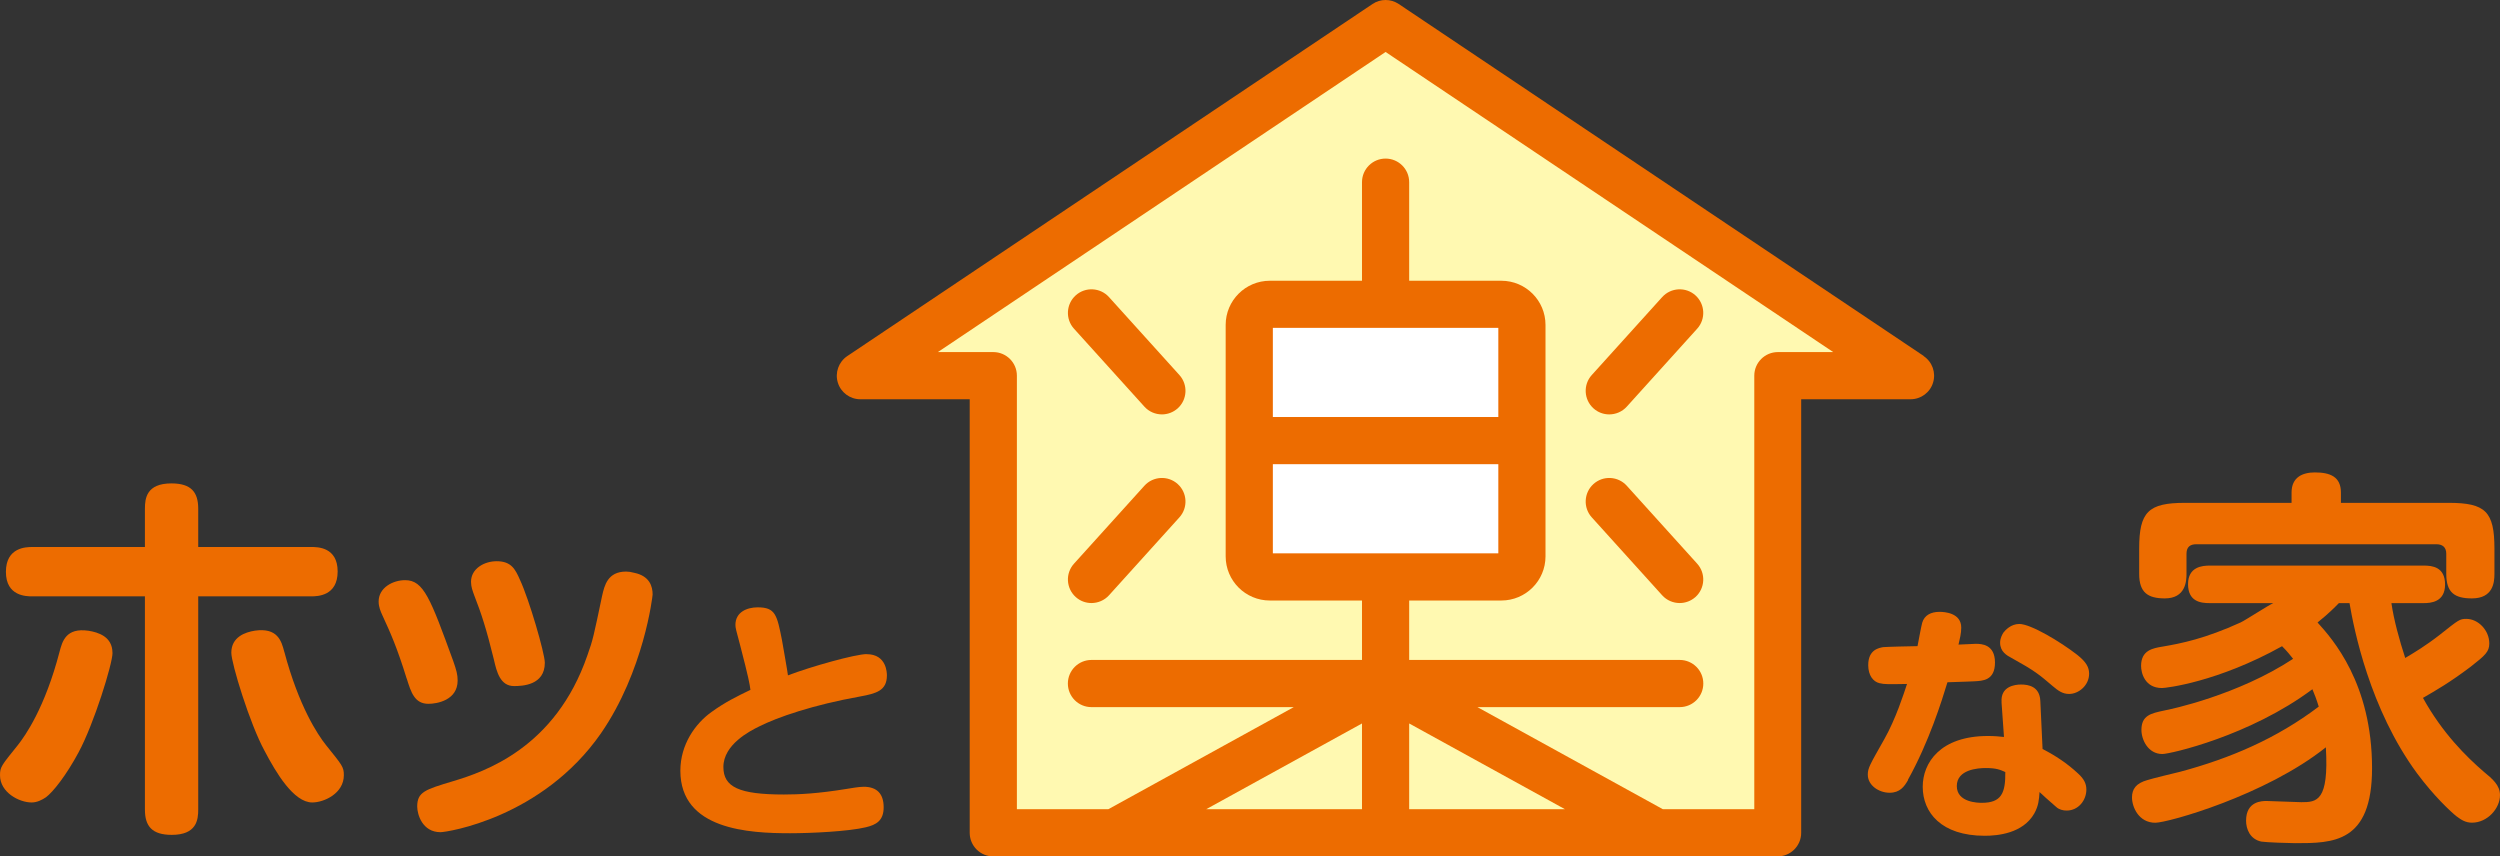 <?xml version="1.0" encoding="UTF-8"?>
<svg id="_レイヤー_1" data-name="レイヤー 1" xmlns="http://www.w3.org/2000/svg" viewBox="0 0 355.03 121.62">
  <rect x="0" y="0" width="355.03" height="121.62" fill="#333333" stroke="none"/>
  <defs>
    <style>
      .cls-1 {
        fill: #fff;
      }

      .cls-2 {
        fill: #ed6c00;
      }

      .cls-3 {
        fill: #fff9b1;
      }
    </style>
  </defs>
  <path class="cls-2" d="M273.22,50.57L198.64,.57c-1.13-.76-2.6-.76-3.73,0L120.32,50.57c-1.22,.82-1.77,2.35-1.34,3.76,.43,1.41,1.73,2.37,3.2,2.37h15.53v61.57c0,1.85,1.5,3.35,3.35,3.35h17.19s0,0,0,0c0,0,0,0,0,0h77s0,0,0,0c0,0,0,0,0,0h17.19c1.85,0,3.35-1.5,3.35-3.35V56.7h15.53c1.47,0,2.78-.96,3.2-2.37,.43-1.41-.11-2.94-1.34-3.76Z"/>
  <path class="cls-3" d="M252.48,50c-1.85,0-3.35,1.5-3.35,3.35v61.57h-12.98l-26.34-14.5h28.73c1.85,0,3.35-1.5,3.35-3.35s-1.5-3.35-3.35-3.35h-38.42v-8.44h13.09c3.46,0,6.27-2.81,6.27-6.27V46.14c0-3.46-2.81-6.27-6.27-6.27h-13.09v-14c0-1.85-1.5-3.35-3.35-3.35s-3.35,1.5-3.35,3.35v14h-13.09c-3.46,0-6.27,2.81-6.27,6.27v32.87c0,3.46,2.81,6.27,6.27,6.27h13.09v8.44h-38.42c-1.85,0-3.35,1.5-3.35,3.35s1.5,3.35,3.35,3.35h28.73l-26.34,14.5h-12.98V53.35c0-1.85-1.5-3.35-3.35-3.35h-7.87L196.77,7.38l63.57,42.62h-7.87Z"/>
  <g>
    <path class="cls-2" d="M15.98,92.71c0,1.57-2.64,10.09-4.82,14.13-1.74,3.25-3.64,5.66-4.65,6.39-.5,.34-1.23,.73-2.02,.73-1.74,0-4.49-1.4-4.49-3.87,0-1.18,.22-1.4,2.52-4.26,1.07-1.35,3.87-5.33,5.94-13.29,.39-1.46,.9-3.42,4.09-2.97,1.4,.22,3.42,.84,3.42,3.14Zm4.6-20.47c0-1.46,.22-3.59,3.76-3.59,2.8,0,3.81,1.23,3.81,3.59v5.44h16.04c.9,0,3.76,0,3.76,3.48s-2.86,3.53-3.76,3.53H28.15v30.28c0,1.46-.22,3.59-3.76,3.59-2.8,0-3.81-1.23-3.81-3.59v-30.28H4.6c-.84,0-3.76,0-3.76-3.48s2.86-3.53,3.76-3.53h15.98v-5.44Zm19.79,20.3c2.07,7.79,4.77,11.83,5.94,13.29,2.3,2.86,2.52,3.08,2.52,4.26,0,2.58-2.8,3.87-4.49,3.87-2.64,0-5.16-4.26-6.78-7.35-2.08-3.81-4.71-12.39-4.71-13.91,0-2.24,1.96-2.92,3.36-3.14,3.2-.45,3.76,1.46,4.15,2.97Z"/>
    <path class="cls-2" d="M57.75,96.36c-1.35-4.37-2.3-6.5-3.42-8.92-.28-.62-.56-1.23-.56-2.02,0-1.96,2.02-3.03,3.76-3.03,2.64,0,3.59,2.58,6.84,11.5,.45,1.29,.62,1.91,.62,2.75,0,2.8-2.92,3.31-4.15,3.31-1.96,0-2.47-1.63-3.08-3.59Zm34.93-11.94c0,.22-1.23,10.88-7.35,19.74-8.36,12-21.87,14.02-22.77,14.02-2.58,0-3.31-2.52-3.31-3.64,0-2.07,1.12-2.41,5.05-3.59,4.49-1.35,14.58-4.71,19.12-17.89,.79-2.19,.9-2.8,2.08-8.41,.34-1.51,.79-3.48,3.42-3.48,.34,0,.73,.06,1.12,.17,2.24,.45,2.64,1.96,2.64,3.08Zm-22.54,9.25c-1.07-4.37-1.79-6.56-2.8-9.14-.22-.62-.45-1.18-.45-1.91,0-1.85,1.85-2.92,3.64-2.92,2.07,0,2.64,1.12,3.31,2.64,1.29,2.75,3.53,10.43,3.53,11.78,0,3.2-3.2,3.31-4.37,3.31-1.96,0-2.47-2.02-2.86-3.76Z"/>
    <path class="cls-2" d="M123.07,92.9c2.88,0,2.88,2.73,2.88,3.02,0,2.13-1.46,2.56-3.76,2.98-6.75,1.21-11.79,2.95-14.45,4.3-1.21,.6-5.01,2.52-5.01,5.72,0,2.84,2.2,3.91,8.59,3.91,2.2,0,4.87-.14,8.81-.78,.67-.11,1.88-.32,2.52-.32,1.88,0,2.84,.99,2.84,2.91s-1.07,2.49-2.52,2.84c-2.49,.6-7.81,.85-10.76,.85-5.79,0-15.59-.46-15.59-8.88,0-3.73,2.13-6.71,4.44-8.35,1.92-1.39,3.66-2.24,5.51-3.13-.11-.85-.25-1.67-1.42-6.18-.64-2.38-.71-2.63-.71-3.05,0-1.81,1.63-2.49,3.16-2.49,2.52,0,2.74,1.06,3.45,4.65,.04,.21,.82,4.65,.85,5.01,3.23-1.24,9.59-3.02,11.19-3.02Z"/>
  </g>
  <g>
    <path class="cls-2" d="M270.97,110.77c-.53,.92-1.14,1.81-2.63,1.81s-3.09-1.03-3.09-2.56c0-.96,.28-1.39,2.34-5.04,1.63-2.88,2.77-6.46,3.23-7.85-2.56,.04-3.2,.07-3.91-.11-.89-.21-1.6-1.1-1.6-2.56,0-2.24,1.56-2.45,2.13-2.56,.25-.04,4.26-.14,4.87-.14,.11-.53,.53-2.88,.67-3.34,.32-1.06,1.24-1.53,2.45-1.53,.71,0,3.09,.14,3.09,2.24,0,.82-.21,1.63-.39,2.41,.39,0,2.1-.11,2.45-.11,.82,0,2.73,.07,2.73,2.66s-1.81,2.59-2.88,2.66c-.67,.04-.99,.04-3.87,.14-.82,2.7-2.63,8.49-5.61,13.85Zm13.28-11.04c-.18-2.24,1.85-2.52,2.77-2.52,1.06,0,2.63,.28,2.73,2.31l.32,6.85c1.81,.92,3.52,2.06,5.01,3.45,.92,.82,1.21,1.53,1.21,2.31,0,1.49-1.1,2.98-2.81,2.98-.5,0-1.07-.14-1.46-.5-1.42-1.24-1.7-1.49-2.38-2.13-.07,1.07-.14,1.95-.75,3.05-1.63,2.84-5.22,3.16-7.03,3.16-6.18,0-8.81-3.3-8.81-6.96,0-3.41,2.49-7.21,9.27-7.21,.92,0,1.6,.07,2.27,.14l-.35-4.94Zm-2.24,9.34c-1.14,0-4.12,.21-4.12,2.56s3.05,2.38,3.55,2.38c2.77,0,3.37-1.35,3.34-4.37-.71-.32-1.28-.57-2.77-.57Zm4.76-20.46c1.6,0,5.79,2.49,8.24,4.4,1.24,.99,1.67,1.74,1.67,2.66,0,1.67-1.49,2.88-2.84,2.88-.92,0-1.56-.46-2.31-1.1-1.95-1.67-2.59-2.2-5.86-4.01-.67-.35-1.63-.89-1.63-2.17,0-.67,.35-1.24,.46-1.42,.28-.36,1.07-1.24,2.27-1.24Z"/>
    <path class="cls-2" d="M339.61,85.65c.34,2.36,1.12,5.22,1.96,7.79,1.23-.73,2.92-1.74,4.93-3.31,2.69-2.13,2.8-2.24,3.76-2.24,1.68,0,3.25,1.63,3.25,3.48,0,1.18-.56,1.68-2.64,3.31-2.97,2.24-4.93,3.36-6.78,4.43,2.75,4.99,6.17,8.36,8.64,10.49,1.23,1.01,2.3,1.91,2.3,3.31,0,1.91-1.79,3.92-3.98,3.92-.9,0-1.51-.39-2.19-.9-.79-.62-3.2-2.86-5.61-6.11-6.73-9.14-8.97-20.52-9.59-24.17h-1.51c-.62,.62-1.35,1.4-3.03,2.75,2.13,2.36,7.74,8.64,7.74,20.69,0,10.65-5.55,10.65-10.93,10.65-.9,0-4.04-.11-4.77-.22-1.68-.34-2.19-1.85-2.19-2.97,0-2.8,2.3-2.8,2.92-2.8,.67,0,4.15,.17,4.93,.17,2.19,0,3.93-.11,3.48-7.79-8.58,6.84-22.43,10.71-24.22,10.71-2.36,0-3.31-2.24-3.31-3.59,0-1.18,.56-2.02,2.19-2.47,.67-.22,3.93-1.01,4.65-1.18,7.12-1.91,13.68-4.71,19.68-9.25-.34-1.12-.62-1.79-.9-2.47-8.86,6.62-20.19,9.2-21.31,9.2-2.02,0-2.97-2.02-2.97-3.42,0-2.07,1.35-2.35,3.2-2.75,.95-.17,10.49-2.19,18.34-7.35-.45-.56-.84-1.07-1.57-1.79-9.14,5.1-16.49,5.94-17.05,5.94-2.47,0-2.97-2.19-2.97-3.14,0-2.24,1.68-2.52,3.08-2.75,2.64-.45,6-1.12,11.05-3.42,.73-.34,3.87-2.41,4.65-2.75h-9.08c-1.23,0-3.03-.22-3.03-2.69s2.02-2.64,3.08-2.64h30.39c1.18,0,3.03,.17,3.03,2.69s-2.07,2.64-3.03,2.64h-4.6Zm8.13-14.24c5.22,0,6.5,1.23,6.5,6.5v3.59c0,1.18-.17,3.48-3.2,3.48-2.47,0-3.64-.84-3.64-3.48v-2.86c0-.95-.56-1.35-1.4-1.35h-34.09c-.84,0-1.4,.34-1.4,1.35v2.86c0,1.01-.11,3.48-3.08,3.48-2.41,0-3.64-.84-3.64-3.48v-3.59c0-5.21,1.29-6.5,6.5-6.5h15.14v-1.46c0-2.19,1.57-2.86,3.31-2.86,2.19,0,3.7,.62,3.7,2.86v1.46h15.31Z"/>
  </g>
  <path class="cls-2" d="M167.25,68.74c-1.37-1.24-3.49-1.13-4.73,.24l-10,11.07c-1.24,1.37-1.13,3.49,.24,4.73,.64,.58,1.44,.86,2.24,.86,.91,0,1.83-.37,2.49-1.1l10-11.07c1.24-1.37,1.13-3.49-.24-4.73Z"/>
  <path class="cls-2" d="M157.49,42.19c-1.24-1.37-3.36-1.48-4.73-.24-1.37,1.24-1.48,3.36-.24,4.73l10,11.07c.66,.73,1.57,1.1,2.49,1.1,.8,0,1.6-.29,2.24-.86,1.37-1.24,1.48-3.36,.24-4.73l-10-11.07Z"/>
  <path class="cls-2" d="M236.05,84.54c.66,.73,1.57,1.1,2.49,1.1,.8,0,1.6-.29,2.24-.86,1.37-1.24,1.48-3.36,.24-4.73l-10-11.07c-1.24-1.37-3.36-1.48-4.73-.24-1.37,1.24-1.48,3.36-.24,4.73l10,11.07Z"/>
  <path class="cls-2" d="M226.29,57.99c.64,.58,1.44,.86,2.24,.86,.91,0,1.83-.37,2.49-1.1l10-11.07c1.24-1.37,1.13-3.49-.24-4.73-1.37-1.24-3.49-1.13-4.73,.24l-10,11.07c-1.24,1.37-1.13,3.49,.24,4.73Z"/>
  <rect class="cls-1" x="180.76" y="46.56" width="32.02" height="12.66"/>
  <rect class="cls-1" x="180.76" y="65.92" width="32.02" height="12.66"/>
  <polygon class="cls-3" points="193.42 114.92 171.29 114.92 193.42 102.74 193.42 114.92"/>
  <polygon class="cls-3" points="200.12 102.74 222.25 114.92 200.12 114.92 200.12 102.74"/>
</svg>